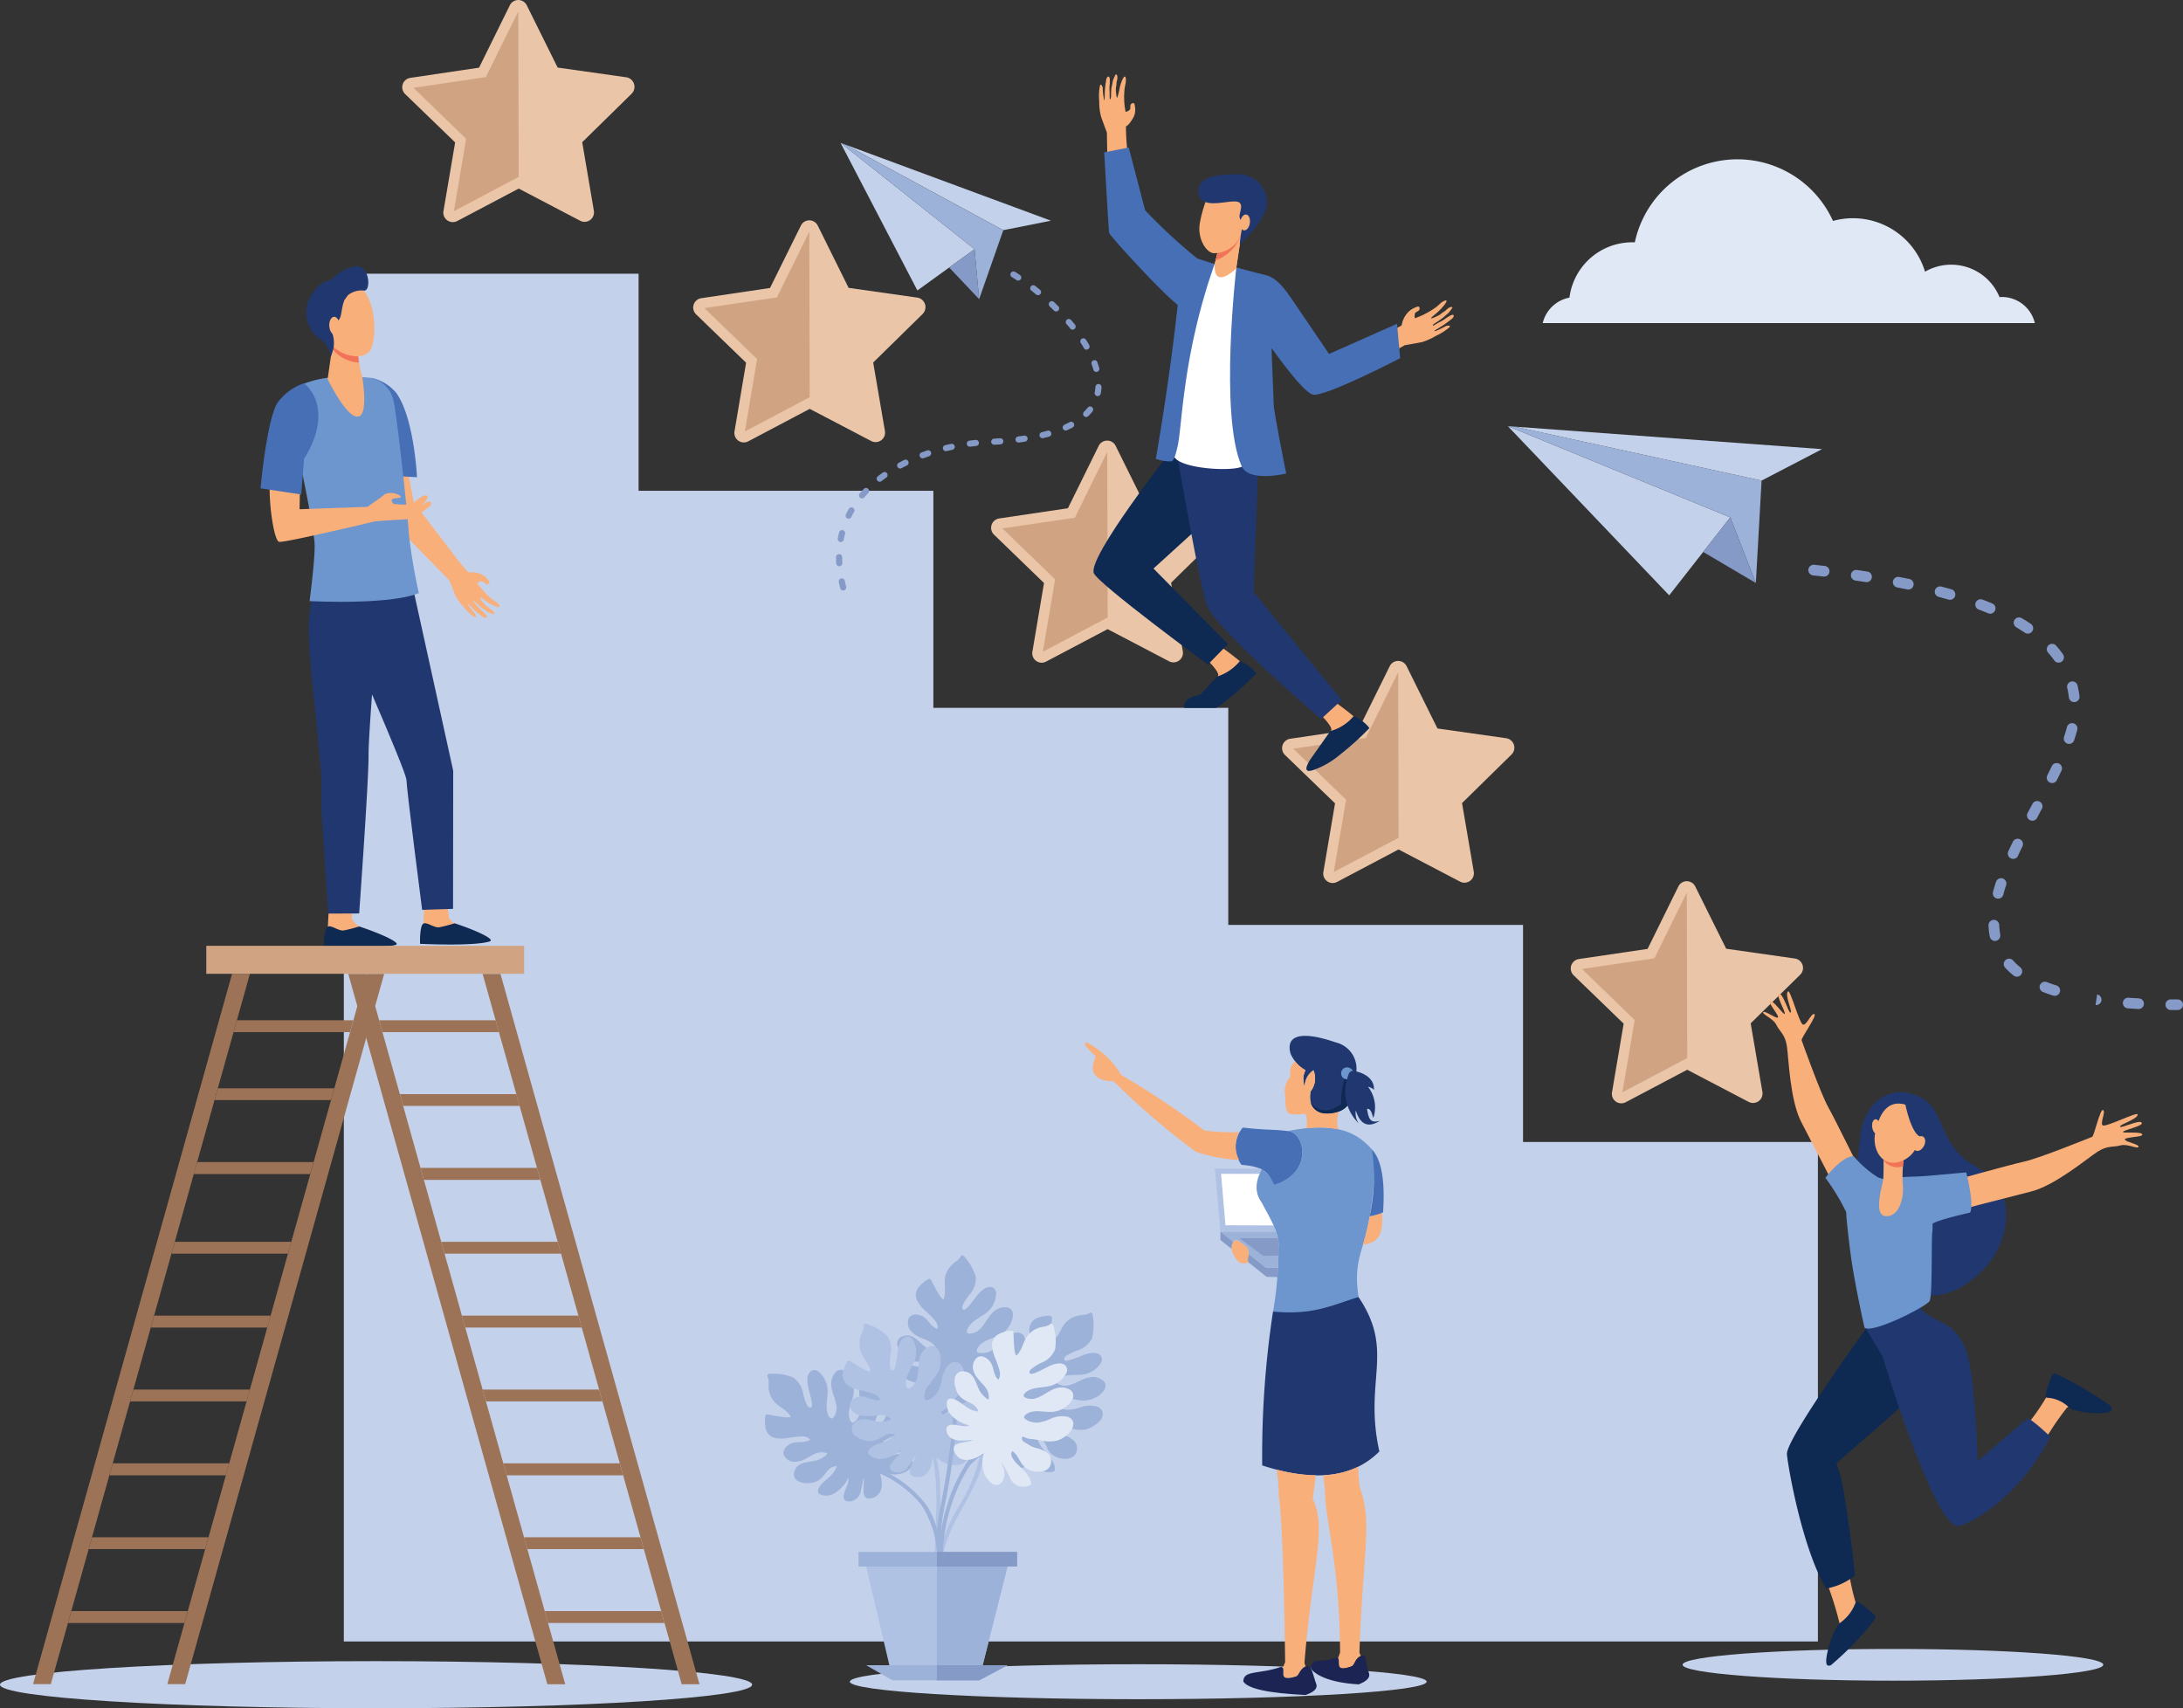 <svg xmlns="http://www.w3.org/2000/svg" xmlns:xlink="http://www.w3.org/1999/xlink" width="169.964" height="133" viewBox="0 0 169.964 133">
  <rect x="0" y="0" width="169.964" height="133" fill="#333333" stroke="none"/>
  <defs>
    <clipPath id="clip-path">
      <rect id="長方形_1179" data-name="長方形 1179" width="169.964" height="133" fill="none"/>
    </clipPath>
  </defs>
  <g id="グループ_563" data-name="グループ 563" transform="translate(-99 -290)">
    <g id="グループ_562" data-name="グループ 562" transform="translate(99 290)">
      <g id="グループ_561" data-name="グループ 561" transform="translate(0 0)" clip-path="url(#clip-path)">
        <path id="パス_45" data-name="パス 45" d="M1477.764,1434.64c9.024,0,16.378-.557,16.378-1.242s-7.355-1.229-16.378-1.229-16.378.556-16.378,1.229,7.355,1.242,16.378,1.242" transform="translate(-1330.385 -1303.787)" fill="#c4d1eb" fill-rule="evenodd"/>
        <path id="パス_46" data-name="パス 46" d="M1367.47,781.773l.905-5.33-3.894-3.764a.743.743,0,0,1,.414-1.268l5.343-.789,2.393-4.855a.732.732,0,0,1,1.32,0l2.406,4.842,5.356.763a.743.743,0,0,1,.4,1.268l-3.849,3.778.912,5.33a.738.738,0,0,1-1.074.783l-4.78-2.5-4.774,2.523a.736.736,0,0,1-1.08-.776" transform="translate(-1241.96 -696.744)" fill="#eac5a7" fill-rule="evenodd"/>
        <path id="パス_47" data-name="パス 47" d="M1377.148,790.805l5.046-2.665-.032-12.882-2.523,5.114-5.641.834,4.108,3.972Z" transform="translate(-1250.83 -705.763)" fill="#d0a382" fill-rule="evenodd"/>
        <path id="パス_48" data-name="パス 48" d="M1116.758,590.437l.906-5.333-3.894-3.761a.741.741,0,0,1,.414-1.268l5.336-.789,2.4-4.855a.732.732,0,0,1,1.319,0l2.4,4.845,5.362.76a.746.746,0,0,1,.4,1.271l-3.849,3.778.912,5.327a.736.736,0,0,1-1.074.783l-4.78-2.5-4.774,2.523a.737.737,0,0,1-1.08-.776" transform="translate(-1013.721 -522.559)" fill="#eac5a7" fill-rule="evenodd"/>
        <path id="パス_49" data-name="パス 49" d="M1126.464,599.475l5.045-2.665-.032-12.882-2.523,5.113-5.641.834,4.108,3.972Z" transform="translate(-1022.618 -531.584)" fill="#d0a382" fill-rule="evenodd"/>
        <path id="パス_50" data-name="パス 50" d="M864.036,399.1l.9-5.33-3.888-3.761a.739.739,0,0,1,.414-1.268l5.336-.793,2.393-4.851a.737.737,0,0,1,1.326,0l2.4,4.842,5.362.76a.749.749,0,0,1,.4,1.274l-3.849,3.778.912,5.327a.737.737,0,0,1-1.074.783l-4.78-2.5-4.78,2.523a.734.734,0,0,1-1.074-.779" transform="translate(-783.652 -348.378)" fill="#eac5a7" fill-rule="evenodd"/>
        <path id="パス_51" data-name="パス 51" d="M873.76,408.11l5.046-2.665-.032-12.885-2.523,5.117-5.641.834,4.108,3.968Z" transform="translate(-792.567 -357.37)" fill="#d0a382" fill-rule="evenodd"/>
        <path id="パス_52" data-name="パス 52" d="M605.271,207.77l.9-5.333-3.888-3.761a.737.737,0,0,1,.414-1.265l5.337-.793,2.4-4.851a.732.732,0,0,1,1.32,0l2.4,4.842,5.362.76a.753.753,0,0,1,.4,1.274l-3.849,3.778.912,5.323a.737.737,0,0,1-1.074.786l-4.78-2.5-4.78,2.526a.737.737,0,0,1-1.074-.783" transform="translate(-548.082 -174.197)" fill="#eac5a7" fill-rule="evenodd"/>
        <path id="パス_53" data-name="パス 53" d="M614.995,216.777l5.045-2.668-.032-12.882-2.523,5.117-5.641.834,4.1,3.968Z" transform="translate(-556.998 -183.189)" fill="#d0a382" fill-rule="evenodd"/>
        <path id="パス_54" data-name="パス 54" d="M352.558,16.425l.906-5.333L349.575,7.33a.737.737,0,0,1,.408-1.265l5.343-.793L357.719.422a.736.736,0,0,1,1.326,0l2.4,4.842,5.362.76a.753.753,0,0,1,.4,1.274l-3.849,3.778.905,5.324a.735.735,0,0,1-1.074.786l-4.774-2.5-4.78,2.523a.74.74,0,0,1-1.08-.779" transform="translate(-318.028 -0.004)" fill="#eac5a7" fill-rule="evenodd"/>
        <path id="パス_55" data-name="パス 55" d="M362.289,25.445l5.039-2.668L367.3,9.894l-2.529,5.117-5.634.834,4.1,3.968Z" transform="translate(-326.945 -9.008)" fill="#d0a382" fill-rule="evenodd"/>
        <path id="パス_56" data-name="パス 56" d="M1309.633,370.153l17.316,7.1-4.754,6.071Z" transform="translate(-1192.235 -336.972)" fill="#c4d1eb" fill-rule="evenodd"/>
        <path id="パス_57" data-name="パス 57" d="M1334.773,374.785l-19.225-4.2,23.934,1.75Z" transform="translate(-1197.621 -337.367)" fill="#c4d1eb" fill-rule="evenodd"/>
        <path id="パス_58" data-name="パス 58" d="M1329.388,374.39l-.446,7.972-1.992-5.11-17.316-7.1.53.039Z" transform="translate(-1192.235 -336.973)" fill="#9db2d9" fill-rule="evenodd"/>
        <path id="パス_59" data-name="パス 59" d="M1483.382,454.46l-4.1-2.419,2.109-2.691Z" transform="translate(-1346.676 -409.069)" fill="#859ac6" fill-rule="evenodd"/>
        <path id="パス_60" data-name="パス 60" d="M1570.955,491.341a.415.415,0,0,1,.09-.825l.828.09a.415.415,0,0,1-.1.825Zm28.391,33.012a.414.414,0,1,1,0,.828h-.537a.414.414,0,0,1,.006-.828Zm-3-.078a.415.415,0,0,1-.045.828l-.834-.052a.415.415,0,0,1,.058-.828Zm-3.267-.31a.419.419,0,0,1-.123.828Zm-3.17-.7a.415.415,0,0,1-.259.789c-.278-.084-.543-.181-.808-.285a.415.415,0,0,1,.31-.769c.246.1.5.187.757.265m-2.82-1.417a.414.414,0,0,1-.518.647,6.605,6.605,0,0,1-.66-.615.419.419,0,0,1,.627-.556,4.64,4.64,0,0,0,.55.524m-1.553-2.516a.414.414,0,0,1-.815.142,5.84,5.84,0,0,1-.1-.886.417.417,0,0,1,.835-.019,5.105,5.105,0,0,0,.084.763m.226-3.108a.415.415,0,0,1-.8-.217c.071-.272.155-.556.246-.821a.414.414,0,0,1,.783.268c-.084.252-.162.511-.227.77m1.145-3.04a.416.416,0,0,1-.756-.346c.116-.255.239-.511.362-.76a.414.414,0,0,1,.744.365c-.123.246-.24.492-.35.741m1.482-2.946a.417.417,0,0,1-.737-.388l.394-.734a.414.414,0,0,1,.731.388c-.136.24-.265.492-.388.734m1.546-2.95a.416.416,0,0,1-.744-.372l.362-.741a.416.416,0,0,1,.75.359Zm1.345-3.1a.415.415,0,0,1-.789-.256c.084-.259.162-.508.227-.77a.416.416,0,0,1,.808.2c-.071.281-.155.55-.246.825m.421-3.448a.417.417,0,0,1-.828.1,6.309,6.309,0,0,0-.136-.767.414.414,0,0,1,.8-.2,7.948,7.948,0,0,1,.162.867m-1.281-3.25a.416.416,0,0,1-.673.488,6.388,6.388,0,0,0-.485-.615.414.414,0,0,1,.615-.556,7.862,7.862,0,0,1,.543.682m-2.5-2.367a.416.416,0,0,1-.466.689c-.227-.152-.453-.294-.679-.433a.413.413,0,0,1,.42-.711c.246.142.485.294.724.456m-3.008-1.595a.415.415,0,0,1-.317.767c-.252-.107-.5-.207-.757-.3a.415.415,0,0,1,.291-.776c.265.1.53.2.783.314m-3.176-1.106a.416.416,0,0,1-.233.8l-.789-.22a.415.415,0,0,1,.213-.8Zm-3.26-.8a.415.415,0,0,1-.168.812l-.809-.162a.415.415,0,0,1,.155-.815Zm-3.292-.585a.415.415,0,0,1-.123.821l-.815-.12a.417.417,0,0,1,.116-.825Z" transform="translate(-1429.799 -446.543)" fill="#859ac6" fill-rule="evenodd"/>
        <path id="パス_61" data-name="パス 61" d="M1339.866,151.125h38.32a2.643,2.643,0,0,0-2.568-2.031,1.723,1.723,0,0,0-.181.01,4.069,4.069,0,0,0-5.8-1.979,5.863,5.863,0,0,0-7.167-3.952,8.168,8.168,0,0,0-15.427,1.663c-.065,0-.13,0-.2,0a4.93,4.93,0,0,0-4.89,4.308,2.647,2.647,0,0,0-2.083,1.986" transform="translate(-1219.758 -125.972)" fill="#e0e8f5" fill-rule="evenodd"/>
        <path id="パス_62" data-name="パス 62" d="M413.369,305.471H390.412v-16.9H367.462v-16.9H344.5v-16.9h-22.95v-16.9H298.6V344.36H413.369Z" transform="translate(-271.831 -216.56)" fill="#c4d1eb" fill-rule="evenodd"/>
        <path id="パス_63" data-name="パス 63" d="M29.283,1442.775c16.171,0,29.276.822,29.276,1.831s-13.105,1.837-29.276,1.837S0,1445.615,0,1444.606s13.112-1.831,29.283-1.831" transform="translate(0 -1313.443)" fill="#c4d1eb" fill-rule="evenodd"/>
        <path id="パス_64" data-name="パス 64" d="M326.318,390.361a1.873,1.873,0,0,0-.938-.117,14.832,14.832,0,0,1-1.126-1.365s-2.976-3.888-3.131-4.1l-.983-5.062-2.782,0s1.223,5.466,1.339,5.734,4.819,5.01,5.22,5.44c0,0,.259.708.44,1.142a3.523,3.523,0,0,0,.634.867,3.646,3.646,0,0,0,.724.728c.388.3.181-.168.181-.168s-.608-.7-.537-.737c.052-.036.356.365.783.7.11.091.22.175.323.252.259.2.479.094.246-.165a2.471,2.471,0,0,0-.349-.333,3.089,3.089,0,0,1-.3-.327,3.023,3.023,0,0,1-.3-.346c.013-.006.013-.074.129.016a6.582,6.582,0,0,0,.614.54c.129.081.388.265.388.265a3.114,3.114,0,0,0,.472.175c.123-.123-.136-.346-.324-.43a2.135,2.135,0,0,0-.362-.3s-.459-.5-.382-.579c.033-.029.356.246.725.456.336.2.718.343.77.278.1-.107-.246-.372-.246-.372s-.259-.165-.336-.226-.349-.323-.349-.323-.86-.889-.783-.948a.694.694,0,0,1,.42-.116c.071.036.168.175.246.21a.225.225,0,0,0,.265-.074c.065-.087-.22-.4-.22-.4a1.166,1.166,0,0,0-.466-.314" transform="translate(-288.91 -345.676)" fill="#f9af79" fill-rule="evenodd"/>
        <path id="パス_65" data-name="パス 65" d="M366.1,782.838l-.084,1.75c-.033.233-.168.776-.168.983.013.75,3.37-.686,2.613-1.009-.071-.032-.433-.259-.459-.517-.039-.4-.136-1.2-.136-1.2Z" transform="translate(-333.055 -712.663)" fill="#f9af79" fill-rule="evenodd"/>
        <path id="パス_66" data-name="パス 66" d="M367.507,801.894a12.229,12.229,0,0,1-1.19.311c-.408.058-.951-.421-1.236-.291-.31.149-.265,1.578-.265,1.578s4.23.207,5.421-.188c.479-.155-1.1-.88-2.73-1.41" transform="translate(-332.112 -730.009)" fill="#0e2952" fill-rule="evenodd"/>
        <path id="パス_67" data-name="パス 67" d="M283.189,785.543,283.1,787.3a9.5,9.5,0,0,0-.168.983c.006.757,3.37-.686,2.607-1.009-.065-.032-.537-.427-.563-.686-.039-.4-.026-1.032-.026-1.032Z" transform="translate(-257.574 -715.126)" fill="#f9af79" fill-rule="evenodd"/>
        <path id="パス_68" data-name="パス 68" d="M284.093,804.573a12.046,12.046,0,0,1-1.2.311c-.408.058-.944-.427-1.229-.3-.317.155-.317,1.462-.317,1.462s4.528.285,5.589-.039c.472-.142-1.222-.906-2.846-1.436" transform="translate(-256.129 -732.441)" fill="#0e2952" fill-rule="evenodd"/>
        <path id="パス_69" data-name="パス 69" d="M298.07,503.108l1.43.6,3.15,14.312-.013,10.751-2.406.078s-1.21-9.389-1.223-10.117-5.317-12.7-5.317-12.7Z" transform="translate(-267.364 -458.009)" fill="#20386f" fill-rule="evenodd"/>
        <path id="パス_70" data-name="パス 70" d="M273.713,507.466s-.938,11.058-.918,12.918-.731,12.3-.731,12.3l-2.413.01s-.207-3.173-.511-7.846c-.052-.731.026-2.206-.032-2.966-.433-5.447-1.223-10.57-.893-12.607a3.932,3.932,0,0,1,.362-1.4c1.559-1.653,5.136-.4,5.136-.4" transform="translate(-244.1 -461.565)" fill="#20386f" fill-rule="evenodd"/>
        <path id="パス_71" data-name="パス 71" d="M326.965,336.154l-2.924-.168s-.168-2.61-.181-3.855c-.019-1.507-.5-3.729-.323-3.69a3.547,3.547,0,0,1,1.8,1.129c1.417,1.937,1.63,6.585,1.63,6.585" transform="translate(-294.5 -298.998)" fill="#466fb5" fill-rule="evenodd"/>
        <path id="パス_72" data-name="パス 72" d="M252.364,327.176a7.787,7.787,0,0,0-2.1.576,5.755,5.755,0,0,0-1.029,1.184s2.141,9.642,2.161,11.272c.019,1.252-.395,4.347-.395,4.347s6.177.33,8.506-.621a46.28,46.28,0,0,1-.783-4.632c-.013-.964-.983-9.725-1.19-10.334a2.322,2.322,0,0,0-1.662-1.785,16.592,16.592,0,0,0-3.512-.006" transform="translate(-226.898 -297.756)" fill="#6d96ce" fill-rule="evenodd"/>
        <path id="パス_73" data-name="パス 73" d="M284.98,297.387l-.382,2.7s1.539,3.2,2.432,2.9c.75-.236.259-3.076.259-3.076a7.718,7.718,0,0,1-.31-2.29c.116-.763-2-.243-2-.243" transform="translate(-259.087 -270.571)" fill="#f9af79" fill-rule="evenodd"/>
        <path id="パス_74" data-name="パス 74" d="M290.526,297.629c.116-.763-2-.243-2-.243l-.032.226a1.291,1.291,0,0,0,.233.369,2.786,2.786,0,0,0,1.863.815,3.885,3.885,0,0,1-.065-1.168" transform="translate(-262.634 -270.571)" fill="#f27458" fill-rule="evenodd"/>
        <path id="パス_75" data-name="パス 75" d="M283.064,247.861c-.058-.019-.446,3.079.362,3.92s2.361,1.106,2.9.43c.615-.747.543-4.072-.7-4.939s-2.568.589-2.568.589" transform="translate(-257.558 -224.858)" fill="#f9af79" fill-rule="evenodd"/>
        <path id="パス_76" data-name="パス 76" d="M269.56,231.283a3.393,3.393,0,0,0-1.792,1.041c-.433.055-1.022.3-1.623,1.307a2.508,2.508,0,0,0,.711,3.27,1.944,1.944,0,0,1,.873,1.439l.136-.411a2.207,2.207,0,0,0,.1-.941,1.815,1.815,0,0,0-.142-.566c-.22-.45.44-.751.621-1.126.142-.291.142-.948.362-1.42l.265-.365a1.709,1.709,0,0,1,1.222-.359c.608.129.5-2.131-.731-1.869" transform="translate(-241.978 -210.532)" fill="#20386f" fill-rule="evenodd"/>
        <path id="パス_77" data-name="パス 77" d="M286.758,275.754c.007.375-.162.689-.382.7s-.4-.3-.414-.676.162-.689.382-.692.4.294.414.673" transform="translate(-260.327 -250.423)" fill="#f9af79" fill-rule="evenodd"/>
        <path id="パス_78" data-name="パス 78" d="M236.049,342.371c.563-.023,1.093,3.671.744,4.039s-.375,4.919-.375,4.919l5.285-.188v0c.1-.071,1.2-.828,1.358-.99a1.271,1.271,0,0,1,1.19.136c.213.233-.414.12-.6.249s.084.375.084.375,1.339.178,1.6-.1.951-.76,1.048-.482c.052.142-.3.579-.5.76.252-.191.55-.395.66-.362.188.065.11.307.006.378s-1.151.893-1.319.954-2.633.145-3.06.242c0,0-6.954,1.659-7.348,1.566-.349-.087-.718-2.313-.737-4.024s.22-7.413,1.973-7.481" transform="translate(-213.092 -311.681)" fill="#f9af79" fill-rule="evenodd"/>
        <path id="パス_79" data-name="パス 79" d="M229.683,332.883a4.269,4.269,0,0,0-1.967,1.381c-.905,1.035-1.423,6.8-1.423,6.8l3.169.479.22-2.788c1.32-2.031,1.637-4.457,0-5.873" transform="translate(-206.009 -303.043)" fill="#466fb5" fill-rule="evenodd"/>
        <path id="パス_80" data-name="パス 80" d="M420.568,845.8h-1.391l15.5,55.306h1.384Z" transform="translate(-381.601 -769.977)" fill="#9c7357" fill-rule="evenodd"/>
        <path id="パス_81" data-name="パス 81" d="M303.885,845.8h-1.391l15.5,55.306h1.391Z" transform="translate(-275.378 -769.977)" fill="#9c7357" fill-rule="evenodd"/>
        <path id="パス_82" data-name="パス 82" d="M338.407,886.133h-9.069l.259.925h9.069Z" transform="translate(-299.816 -806.699)" fill="#9c7357" fill-rule="evenodd"/>
        <path id="パス_83" data-name="パス 83" d="M356.375,950.284h-9.069l.259.918h9.069Z" transform="translate(-316.173 -865.099)" fill="#9c7357" fill-rule="evenodd"/>
        <path id="パス_84" data-name="パス 84" d="M186.575,945.235h9.069l-.259.918h-9.069Z" transform="translate(-169.615 -860.503)" fill="#9c7357" fill-rule="evenodd"/>
        <path id="パス_85" data-name="パス 85" d="M374.342,1014.362h-9.069l.259.931H374.6Z" transform="translate(-332.53 -923.433)" fill="#9c7357" fill-rule="evenodd"/>
        <path id="パス_86" data-name="パス 86" d="M168.541,1009.309H177.6l-.259.932h-9.069Z" transform="translate(-153.191 -918.833)" fill="#9c7357" fill-rule="evenodd"/>
        <path id="パス_87" data-name="パス 87" d="M392.311,1078.583h-9.069l.259.919h9.069Z" transform="translate(-348.887 -981.898)" fill="#9c7357" fill-rule="evenodd"/>
        <path id="パス_88" data-name="パス 88" d="M410.278,1142.665h-9.069l.259.932h9.069Z" transform="translate(-365.244 -1040.235)" fill="#9c7357" fill-rule="evenodd"/>
        <path id="パス_89" data-name="パス 89" d="M428.246,1206.886h-9.069l.259.919H428.5Z" transform="translate(-381.601 -1098.699)" fill="#9c7357" fill-rule="evenodd"/>
        <path id="パス_90" data-name="パス 90" d="M446.213,1270.964h-9.069l.259.932h9.069Z" transform="translate(-397.958 -1157.033)" fill="#9c7357" fill-rule="evenodd"/>
        <path id="パス_91" data-name="パス 91" d="M464.181,1335.186h-9.069l.259.919h9.069Z" transform="translate(-414.315 -1215.498)" fill="#9c7357" fill-rule="evenodd"/>
        <path id="パス_92" data-name="パス 92" d="M482.15,1399.264h-9.069l.259.931h9.069Z" transform="translate(-430.674 -1273.832)" fill="#9c7357" fill-rule="evenodd"/>
        <path id="パス_93" data-name="パス 93" d="M44.211,845.8H45.6L30.1,901.1H28.718Z" transform="translate(-26.144 -769.977)" fill="#9c7357" fill-rule="evenodd"/>
        <path id="パス_94" data-name="パス 94" d="M160.828,845.8h1.384L146.72,901.1H145.33Z" transform="translate(-132.302 -769.977)" fill="#9c7357" fill-rule="evenodd"/>
        <path id="パス_95" data-name="パス 95" d="M203.1,886.133h9.069l-.259.925h-9.069Z" transform="translate(-184.658 -806.699)" fill="#9c7357" fill-rule="evenodd"/>
        <path id="パス_96" data-name="パス 96" d="M149.2,1078.583h9.069l-.259.919h-9.069Z" transform="translate(-135.588 -981.898)" fill="#9c7357" fill-rule="evenodd"/>
        <path id="パス_97" data-name="パス 97" d="M131.228,1142.665H140.3l-.259.932h-9.069Z" transform="translate(-119.229 -1040.235)" fill="#9c7357" fill-rule="evenodd"/>
        <path id="パス_98" data-name="パス 98" d="M113.261,1206.886h9.069l-.259.919H113Z" transform="translate(-102.872 -1098.699)" fill="#9c7357" fill-rule="evenodd"/>
        <path id="パス_99" data-name="パス 99" d="M95.293,1270.964h9.069l-.259.932H95.034Z" transform="translate(-86.515 -1157.033)" fill="#9c7357" fill-rule="evenodd"/>
        <path id="パス_100" data-name="パス 100" d="M77.259,1335.186h9.069l-.259.919H76.994Z" transform="translate(-70.092 -1215.498)" fill="#9c7357" fill-rule="evenodd"/>
        <path id="パス_101" data-name="パス 101" d="M59.292,1399.264h9.062l-.259.931H59.026Z" transform="translate(-53.735 -1273.832)" fill="#9c7357" fill-rule="evenodd"/>
        <rect id="長方形_1176" data-name="長方形 1176" width="24.749" height="2.18" transform="translate(16.061 73.638)" fill="#d0a382"/>
        <path id="パス_102" data-name="パス 102" d="M1050.6,562.28a21.551,21.551,0,0,1,2.361,1.908c.466.634-3.454,1.814-3.027,1.077a8.742,8.742,0,0,0,.395-.8c.065-.3-.763-1.112-.763-1.112Z" transform="translate(-955.481 -511.877)" fill="#f9af79" fill-rule="evenodd"/>
        <path id="パス_103" data-name="パス 103" d="M1029.741,576.776l1.339-1.426a3.8,3.8,0,0,0,1.753-1.2,3.212,3.212,0,0,1,1.287.964,23.731,23.731,0,0,1-2.354,2.125,6.649,6.649,0,0,1-.789.56h-2.471c-.084-.4.22-.86,1.235-1.022" transform="translate(-936.297 -522.683)" fill="#0e2952" fill-rule="evenodd"/>
        <path id="パス_104" data-name="パス 104" d="M1149.183,261.2s-.246.223-.336.294-.433.291-.433.291a6.48,6.48,0,0,1-1.229.585.6.6,0,0,1,.019-.414c.058-.065.227-.139.291-.2a.22.22,0,0,0,0-.281c-.077-.074-.479.149-.479.149a1.531,1.531,0,0,0-.472.4,1.911,1.911,0,0,0-.395.906,18.269,18.269,0,0,1-1.746.873l-5.259,2.19h-.007a1.5,1.5,0,0,0,.155.647,15.016,15.016,0,0,0,.492,1.446c.763-.388,6.067-3.3,6.6-3.613,0,0,.808-.136,1.313-.236a4.51,4.51,0,0,0,1.08-.475,4.717,4.717,0,0,0,.97-.585c.427-.33-.13-.207-.13-.207s-.892.479-.919.4c-.019-.055.485-.291.964-.65.123-.094.246-.184.356-.272.285-.223.239-.462-.1-.275a4.363,4.363,0,0,0-.44.285,3.3,3.3,0,0,1-.433.242c-.265.149-.446.259-.446.249s-.071-.029.052-.133a7.747,7.747,0,0,0,.744-.511c.123-.113.388-.336.388-.336a3.686,3.686,0,0,0,.323-.427c-.091-.145-.4.068-.544.243a2.451,2.451,0,0,0-.42.3s-.653.365-.705.272c-.019-.035.356-.3.686-.627.3-.3.563-.65.517-.718-.084-.11-.459.184-.459.184" transform="translate(-1037.018 -237.594)" fill="#f9af79" fill-rule="evenodd"/>
        <path id="パス_105" data-name="パス 105" d="M956.652,65.172s-.071.314-.084.421c-.019.129-.039.511-.039.511a5.811,5.811,0,0,0,.11,1.336.576.576,0,0,0,.356-.2c.026-.081,0-.265.033-.343a.221.221,0,0,1,.246-.129c.1.036.116.488.116.488a1.344,1.344,0,0,1-.123.586c-.427.757-.543.653-.6.747a17.05,17.05,0,0,0,.116,1.915s.718,5.278.75,5.563l.006,0a1.518,1.518,0,0,1-.653.155c-.686.21-.835.042-1.526.21-.045-.844-.175-6.766-.175-7.371,0,0-.291-.767-.459-1.252a4.238,4.238,0,0,1-.136-1.154,4.5,4.5,0,0,1,.026-1.106c.071-.521.246.016.246.016a4.218,4.218,0,0,0,.117.986c.058-.013.007-.556.084-1.132.019-.149.039-.294.058-.43.052-.353.285-.414.291-.036a3.547,3.547,0,0,1-.026.514,3.018,3.018,0,0,0,.013.488,3.891,3.891,0,0,0,.007.5c.013-.006.058.049.084-.1.032-.191.006-.608.071-.883.039-.152.1-.482.1-.482a2.77,2.77,0,0,1,.213-.469c.175.013.143.378.065.576a2.592,2.592,0,0,1-.058.5s.007.734.116.744a8.079,8.079,0,0,0,.207-.88c.11-.4.285-.783.369-.767.142.019.071.479.071.479" transform="translate(-869.003 -58.735)" fill="#f9af79" fill-rule="evenodd"/>
        <path id="パス_106" data-name="パス 106" d="M962.888,390.065l-.324,1.6-8.112,7.374,5.8,5.877-1.566,1.6s-8.571-6.3-8.881-7.122c-.479-1.268,6.145-9.683,6.145-9.683Z" transform="translate(-864.644 -354.775)" fill="#0e2952" fill-rule="evenodd"/>
        <path id="パス_107" data-name="パス 107" d="M1148.811,609.617a21.637,21.637,0,0,1,2.361,1.911c.466.631-3.454,1.811-3.027,1.071.1-.168.381-.737.395-.8.064-.3-.763-1.113-.763-1.113Z" transform="translate(-1044.888 -554.97)" fill="#f9af79" fill-rule="evenodd"/>
        <path id="パス_108" data-name="パス 108" d="M1135.157,625.113l1.384-1.96a3.55,3.55,0,0,0,1.811-1.161,2.983,2.983,0,0,1,1.229.928,22.191,22.191,0,0,1-2.354,2.122,6.509,6.509,0,0,1-2.018,1.148c-1.171.395-.052-1.077-.052-1.077" transform="translate(-1032.961 -566.236)" fill="#0e2952" fill-rule="evenodd"/>
        <path id="パス_109" data-name="パス 109" d="M1028.682,395.535l-.362,10.068,6.857,8.406-1.611,1.481s-7.963-6.831-8.836-8.733c-.537-1.184-2.367-11.854-2.367-11.854Z" transform="translate(-930.716 -359.504)" fill="#20386f" fill-rule="evenodd"/>
        <path id="パス_110" data-name="パス 110" d="M1019.427,243.85c.66-1.491.588-12.161,3.157-14.661.9.152,1.546.239,1.695.278.136,1.1.285,5.133.375,8.829a45.49,45.49,0,0,0,.3,6.41c.187.841-6.126.5-5.524-.857" transform="translate(-928.008 -208.644)" fill="#fff" fill-rule="evenodd"/>
        <path id="パス_111" data-name="パス 111" d="M1070.946,232.775c.718.162,1.248.5,2.193,1.9.905,1.336,2.911,4.285,2.911,4.285l5.291-2.348.246,2.678s-5.983,3.108-6.824,2.83-3-3.373-3.176-3.606c-.045-.055.149,3.739.149,4.337s.977,5.421.977,5.421-2.911.718-3.474-.585c-1.746-3.988-.407-15.463-.407-15.463s1.591.44,2.115.556" transform="translate(-972.572 -211.403)" fill="#466fb5" fill-rule="evenodd"/>
        <path id="パス_112" data-name="パス 112" d="M967.079,137.777s-1.177,3.157-2.038,2.733-5.537-5.53-5.582-5.767-.382-6.268-.382-6.268l1.908-.382,1.274,4.89a41.631,41.631,0,0,0,4.062,3.752,1.318,1.318,0,0,1,.757,1.041" transform="translate(-873.104 -116.612)" fill="#466fb5" fill-rule="evenodd"/>
        <path id="パス_113" data-name="パス 113" d="M1005.066,240.327a3.2,3.2,0,0,1-1.177-.2s1.1-6.19,1.74-12.332c.252-2.426.485-3.419,1.488-3.244.291.049,1.074.349,1.352.4-2.51,7.112-2.516,12.591-2.879,14.179-.175.8-.33,1.2-.524,1.2" transform="translate(-913.899 -204.406)" fill="#466fb5" fill-rule="evenodd"/>
        <path id="パス_114" data-name="パス 114" d="M1055.283,200.752l-.265,1.077s-.065.935.375,1.022c.524.1,1.3-.682,1.3-.682l.453-3.034Z" transform="translate(-960.441 -181.285)" fill="#f7a390" fill-rule="evenodd"/>
        <path id="パス_115" data-name="パス 115" d="M1055.283,200.752l-.265,1.077s-.065.935.375,1.022c.524.1,1.3-.682,1.3-.682l.453-3.034Z" transform="translate(-960.441 -181.285)" fill="#f9af79" fill-rule="evenodd"/>
        <path id="パス_116" data-name="パス 116" d="M1057.831,199.278l-1.856,1.6-.2.805a3.111,3.111,0,0,0,2.057-2.409" transform="translate(-961.133 -181.415)" fill="#f27458" fill-rule="evenodd"/>
        <path id="パス_117" data-name="パス 117" d="M1043.129,168.177a1.1,1.1,0,0,0-1.009.76,10.026,10.026,0,0,0-.407,1.556c-.194,1.164.472,2.232,1.048,2.319a2.187,2.187,0,0,0,2.257-1.95c.13-.708.3-1.64-.278-2.125a2.608,2.608,0,0,0-1.611-.56" transform="translate(-948.3 -153.102)" fill="#f9af79" fill-rule="evenodd"/>
        <path id="パス_118" data-name="パス 118" d="M1044.059,156.764s2.038-1.818,2.121-3.234a2.232,2.232,0,0,0-2.335-2.215,7.559,7.559,0,0,0-1.371.074c-1.119.139-1.85.634-1.591,1.556.343,1.232,2.665.191,3.144.576.394.317-.246,1.077.136,1.365.362.275.181.184.058.7a9.374,9.374,0,0,0-.162,1.181" transform="translate(-947.529 -137.746)" fill="#20386f" fill-rule="evenodd"/>
        <path id="パス_119" data-name="パス 119" d="M1077.9,186.974c-.045.336-.259.592-.466.56s-.33-.33-.278-.67.259-.592.466-.563.33.333.278.673" transform="translate(-980.591 -169.599)" fill="#f9af79" fill-rule="evenodd"/>
        <path id="パス_120" data-name="パス 120" d="M1609.466,952.262a4.237,4.237,0,0,1,1.255-2.878,2.862,2.862,0,0,1,2.646-.634c2.633.666,1.992,2.995,4,4.9.86.809,1.953,1.087,2.658,1.979,1.275,1.611,1.093,4.69-.977,6.837-5.071,5.253-9.806-1.261-10.143-2.807-.252-1.151.459-6.74.557-7.394" transform="translate(-1464.635 -863.617)" fill="#20386f" fill-rule="evenodd"/>
        <path id="パス_121" data-name="パス 121" d="M1587.463,1361.091a18.468,18.468,0,0,0,.569,2.71c.026.065.265.324.291.388a4.448,4.448,0,0,1-2.225,3.189c.239-.815.737-1.74.692-1.921a25.262,25.262,0,0,0-1.074-3.376c.783-.045,1.087-.524,1.747-.99" transform="translate(-1443.57 -1239.081)" fill="#f9af79" fill-rule="evenodd"/>
        <path id="パス_122" data-name="パス 122" d="M1559.152,1139.778l5.123,3.545s-2.251,2.581-3.1,3.545-5.188,4.509-5.253,4.722a7.115,7.115,0,0,1,.382,1.119c.33,1.636.8,4.825,1.073,7.568a5.133,5.133,0,0,1-2.251,1.016c-1.908-3.247-2.995-9.69-3.047-10.473-.084-1.268,7.07-11.042,7.07-11.042" transform="translate(-1412.951 -1037.607)" fill="#0e2952" fill-rule="evenodd"/>
        <path id="パス_123" data-name="パス 123" d="M1759.389,1200.886a22.051,22.051,0,0,0-2.083,3.183,9.168,9.168,0,0,0-1.436-1.358,16.863,16.863,0,0,0,2.031-2.84c.343-1.022.6-1.139.6-1.139a23.946,23.946,0,0,1,3.4,2.1c.181.375-1.785-.492-2.51.052" transform="translate(-1598.471 -1091.276)" fill="#f9af79" fill-rule="evenodd"/>
        <path id="パス_124" data-name="パス 124" d="M1776.935,1194.776c-.259-.039.194-1.229.3-1.5.11-.317.3-.388.349-.388a28.009,28.009,0,0,1,4.276,2.5.82.82,0,0,1,.11.175c.259.731-2.872.369-3.273.006a2.6,2.6,0,0,0-1.759-.789" transform="translate(-1617.576 -1085.955)" fill="#0e2952" fill-rule="evenodd"/>
        <path id="パス_125" data-name="パス 125" d="M1620.209,1132.184l4.133-2.076c-.02.013.032.181.039.194.5,1.6,2.587.834,3.655,3.6.744,1.941.912,8.655.912,8.655s1.876-1.6,3.849-3.3c.181-.155,1.8,1.391,1.8,1.391-2.484,4.974-6.734,7.141-7.309,6.954-1.953-.6-5.738-13.157-5.731-13.157-.427-.731-1.345-2.258-1.345-2.258" transform="translate(-1474.971 -1028.804)" fill="#20386f" fill-rule="evenodd"/>
        <path id="パス_126" data-name="パス 126" d="M1688.185,969.756s5.142-1.436,6.294-1.688,5.11-1.857,5.266-1.921.621-2.232.854-2.083-.3,1.093-.007,1.2,2.665-1.074,2.691-.867c.045.375-1.423.783-1.371.957s1.5-.569,1.688-.31-1.43.569-1.449.718,1.565-.084,1.494.239c-.039.168-1.423.168-1.352.362s1.126.362,1.061.563-.867-.265-1.41-.11-1.009-.013-1.785.492-3.305,2.626-5.155,3.092-5.925,1.526-5.925,1.526Z" transform="translate(-1536.853 -877.637)" fill="#f9af79" fill-rule="evenodd"/>
        <path id="パス_127" data-name="パス 127" d="M1539.355,875.817s-2.354-4.8-2.93-5.822-2.018-5.046-2.07-5.207,1.248-1.947.99-2.031-.621.951-.9.809-.97-2.7-1.138-2.581c-.317.213.362,1.585.194,1.656s-.569-1.494-.893-1.469.53,1.449.433,1.566-.983-1.229-1.171-.964c-.1.149.815,1.184.627,1.255s-1.028-.589-1.132-.421.782.479,1.022.983.686.744.822,1.662.239,4.211,1.119,5.906,2.814,5.433,2.814,5.433Z" transform="translate(-1394.085 -783.802)" fill="#f9af79" fill-rule="evenodd"/>
        <path id="パス_128" data-name="パス 128" d="M1587.453,1012.177c-.136-.918-.421-3.376-.4-3.687a16.435,16.435,0,0,0-1.623-2.678s1.216-1.643,2.193-1.695a8.216,8.216,0,0,0,1.921,1.669,1.5,1.5,0,0,0,.4.1,31.362,31.362,0,0,1,3.829-.188v4.218c-.123.252.026,5.084-.239,5.5s-4.321,2.5-5.045,2.076c-.033-.013-.77-3.467-1.035-5.317" transform="translate(-1443.308 -914.108)" fill="#6d96ce" fill-rule="evenodd"/>
        <path id="パス_129" data-name="パス 129" d="M1663.792,1018.726a1.859,1.859,0,0,1,.783-.181c1.177-.1,3.157-.285,3.157-.285s.653,2.5.3,3.131c0,0-3.066.686-2.963.945Z" transform="translate(-1514.647 -926.982)" fill="#6d96ce" fill-rule="evenodd"/>
        <path id="パス_130" data-name="パス 130" d="M1634.03,998.714a11.694,11.694,0,0,0-.084,2.044c.1.569-.045,2.432-1.21,2.516s-.375-2.335-.3-2.911a22.651,22.651,0,0,0-.02-2.309Z" transform="translate(-1485.804 -908.587)" fill="#f9af79" fill-rule="evenodd"/>
        <path id="パス_131" data-name="パス 131" d="M1635.609,998.921c-.013-.479-.032-.867-.032-.867l1.611.66s-.032.3-.065.673a1.327,1.327,0,0,1-1.514-.466" transform="translate(-1488.961 -908.587)" fill="#f27458" fill-rule="evenodd"/>
        <path id="パス_132" data-name="パス 132" d="M1630.751,958.648a2.019,2.019,0,0,1,.9,1.048c.265.737.142,2.7-1.378,3.286s-2.3-.931-2.057-2.161.835-2.8,2.536-2.174" transform="translate(-1482.22 -872.583)" fill="#f9af79" fill-rule="evenodd"/>
        <path id="パス_133" data-name="パス 133" d="M1625.995,972.759c.052.317.246.556.42.524s.285-.317.233-.634-.24-.562-.42-.53-.285.317-.233.64" transform="translate(-1480.226 -884.974)" fill="#f9af79" fill-rule="evenodd"/>
        <path id="パス_134" data-name="パス 134" d="M1588.451,1391.279c.11-.259,1.061.621,1.287.8a.551.551,0,0,1,.252.466,24,24,0,0,1-3.461,3.622.369.369,0,0,1-.259.019c-.4-.188.395-2.807.957-3.305a3.3,3.3,0,0,0,1.223-1.6" transform="translate(-1443.976 -1266.52)" fill="#0e2952" fill-rule="evenodd"/>
        <path id="パス_135" data-name="パス 135" d="M1654.846,959.089s.427,2.16,1.125,2.51.479,1.333.479,1.333.466-2.283-.116-2.969a2.991,2.991,0,0,0-1.488-.873" transform="translate(-1506.503 -873.115)" fill="#20386f" fill-rule="evenodd"/>
        <path id="パス_136" data-name="パス 136" d="M1662.038,987.141c-.162.3-.142.628.052.75s.479-.032.647-.33.136-.628-.052-.744-.479.026-.647.323" transform="translate(-1512.952 -898.321)" fill="#f9af79" fill-rule="evenodd"/>
        <path id="パス_137" data-name="パス 137" d="M760.583,1445.446c-12.407,0-22.459.608-22.459,1.358s10.052,1.365,22.459,1.365,22.452-.615,22.452-1.365-10.059-1.358-22.452-1.358" transform="translate(-671.957 -1315.874)" fill="#c4d1eb" fill-rule="evenodd"/>
        <path id="パス_138" data-name="パス 138" d="M1091.813,985.1c-.524-.608-.524-1.468-.013-2.587a2.374,2.374,0,0,1,1,1.216c3.131-1.009,2.335-4.166,1.035-4.2,3.183-.6,5.1-.259,6.559,1.436.492,1.559-.1,5.226-.466,6.6-.4,1.6-.938,2.49-.569,4.884-1.695,1.216-2.167,2.484-6.656,1.132a28.754,28.754,0,0,0,.42-5c.116-1.087-.731-2.361-1.307-3.48" transform="translate(-993.582 -891.47)" fill="#6d96ce" fill-rule="evenodd"/>
        <path id="パス_139" data-name="パス 139" d="M1097,1127.632c3.073.291,4.47-.446,6.656-1.132,2.866,4.25.388,6.443,1.624,12.025q-3.047,3.066-9.121,1.087a74.359,74.359,0,0,1,.841-11.98" transform="translate(-997.886 -1025.519)" fill="#20386f" fill-rule="evenodd"/>
        <path id="パス_140" data-name="パス 140" d="M1152.14,1273.922a12.389,12.389,0,0,0,.142,1.656c1,2.684.194,5.311-.039,12.814.032.09.071.181.11.265-.5.226-.44.7-.738.815-1.4.5-.815-.382-1.048-.634.065-.155.116-.3.168-.453-.039-6.915-1.164-10.33-1.171-12.484-.013-.33-.1-1.009-.129-1.319h.013a6.9,6.9,0,0,0,2.691-.66" transform="translate(-1046.399 -1159.726)" fill="#f9af79" fill-rule="evenodd"/>
        <path id="パス_141" data-name="パス 141" d="M1143.009,1439.187c-.31-.737-.162-1.423-.5-1.4-.653.181-.556.744-.88.86-1.578.57-.627-.653-1.184-.692-1.222.5-1.837-.1-1.979.828.11.233.919,1.1,3.732,1.262.634-.246.906-.537.809-.86" transform="translate(-1036.414 -1308.904)" fill="#1b2452" fill-rule="evenodd"/>
        <path id="パス_142" data-name="パス 142" d="M1111.923,1276.887c-.078.776-.175,1.365-.239,1.818,1.139,2.322-.052,5.311-.64,12.795.026.1.065.188.1.278-.511.194-.472.679-.77.776-1.417.433-.8-.427-1.016-.686.065-.155.129-.3.181-.44q-.146-10.693-.492-12.9a15.882,15.882,0,0,0-.162-2.083,12.806,12.806,0,0,0,3.04.44" transform="translate(-1009.481 -1162.025)" fill="#f9af79" fill-rule="evenodd"/>
        <path id="パス_143" data-name="パス 143" d="M1085.567,1448.34c-.278-.763-.356-1.449-.692-1.449-.66.162-.589.724-.912.828-1.611.491-.6-.679-1.158-.75-1.72.6-2.93.233-2.93,1.139q.534.844,4.845,1.048c.647-.22.932-.491.848-.815" transform="translate(-983.073 -1317.19)" fill="#1b2452" fill-rule="evenodd"/>
        <path id="パス_144" data-name="パス 144" d="M1076.255,983.767c3.131-1.009,2.335-4.166,1.035-4.2-1.268-.155-1.565-.052-3.487-.272a2.321,2.321,0,0,0-.1,2.9c1.9.162,2.083.679,2.555,1.572" transform="translate(-977.04 -891.506)" fill="#466fb5" fill-rule="evenodd"/>
        <path id="パス_145" data-name="パス 145" d="M954.3,912.254a18.6,18.6,0,0,1-2.711-.123,65.478,65.478,0,0,0-6.494-4.34,6.662,6.662,0,0,0-2.7-2.536c-.259.116-.11.3.731,1.1-.563,1.2-.1,1.914,1.39,1.94a58.821,58.821,0,0,0,6.365,5.466,11.483,11.483,0,0,0,3.4.653,2.288,2.288,0,0,1,.013-2.16" transform="translate(-857.81 -824.107)" fill="#f9af79" fill-rule="evenodd"/>
        <path id="パス_146" data-name="パス 146" d="M1183.786,1055.82c1.209-.188,1.591-.731,1.488-2.49a5.743,5.743,0,0,1-.964.272c-.1.563-.207,1.054-.3,1.4-.045.161-.187.666-.226.815" transform="translate(-1077.67 -958.908)" fill="#f9af79" fill-rule="evenodd"/>
        <path id="パス_147" data-name="パス 147" d="M1189.63,1003.544a4.724,4.724,0,0,0,.88-.233c.058-.026.11-.052.162-.071.168-2.477-.123-4.114-.873-4.9a13.945,13.945,0,0,1-.168,5.2" transform="translate(-1082.99 -908.851)" fill="#466fb5" fill-rule="evenodd"/>
        <path id="パス_148" data-name="パス 148" d="M1122.767,905.73q2.455.136,2.406-2.717a2.931,2.931,0,0,0,.1-.544,2.093,2.093,0,0,0-1.6-2.264c-2.736-.944-3.907-.537-3.525.861a2.689,2.689,0,0,0,1.171,1.307,1.364,1.364,0,0,0-.148.912,1.039,1.039,0,0,0,.084.382,1.53,1.53,0,0,1,.679-1.294,1.637,1.637,0,0,1-.226,1.649c-.162.983.188,1.552,1.061,1.708" transform="translate(-1019.671 -819.045)" fill="#20386f" fill-rule="evenodd"/>
        <path id="パス_149" data-name="パス 149" d="M1170.121,933.029c.343-.065.4.492.5.7a2.611,2.611,0,0,0-.414-2.419.841.841,0,0,1,.459.233c.058-1.113-1.255-1.436-1.6-1.475-.174-.013-.3.084-.381.3a3.466,3.466,0,0,0,.789,3.778,1.418,1.418,0,0,1-.22-1q.524,1.678,1.882.8c-.744.226-.88-.123-1.009-.912" transform="translate(-1063.694 -846.693)" fill="#20386f" fill-rule="evenodd"/>
        <path id="パス_150" data-name="パス 150" d="M1165.742,927.306a.554.554,0,0,0-.563-.272.479.479,0,0,0-.175.841.54.54,0,0,0,.272.091c.032-.123.071-.239.11-.369.078-.2.194-.3.356-.291" transform="translate(-1060.402 -843.926)" fill="#6d96ce" fill-rule="evenodd"/>
        <path id="パス_151" data-name="パス 151" d="M1119.888,927.073a2.166,2.166,0,0,1,.065-1.391,2.7,2.7,0,0,1-1.164.155c-.873-.155-1.222-.724-1.061-1.708a1.637,1.637,0,0,0,.226-1.65,1.531,1.531,0,0,0-.679,1.294,1.038,1.038,0,0,1-.084-.382,1.363,1.363,0,0,1,.148-.912,2.659,2.659,0,0,1-.815-.7,1.167,1.167,0,0,0-.349,1.171,1.824,1.824,0,0,0-.388,1.695,2.1,2.1,0,0,0,.13,1.074c.175.317,1.093.168,1.417.149A1.992,1.992,0,0,1,1117.4,927a7.952,7.952,0,0,1,2.484.077" transform="translate(-1015.692 -839.152)" fill="#f9af79" fill-rule="evenodd"/>
        <path id="パス_152" data-name="パス 152" d="M1059.964,1069.637l-.006.653.886.711a.9.9,0,0,1,.13-.563Zm2.154,2.38,1.436,1.145.854.02c.02-.22.032-.453.045-.725l-.919.006-1.371-1.08a.479.479,0,0,1-.02.129.921.921,0,0,0-.026.5" transform="translate(-964.942 -973.753)" fill="#859ac6" fill-rule="evenodd"/>
        <path id="パス_153" data-name="パス 153" d="M1060.029,1069.637l1.009.8a.608.608,0,0,1,.058-.077c.149-.162.388.039.86.375a.756.756,0,0,1,.271.647l1.371,1.08.919-.006c.013-.278.02-.582.026-.931l-1.2.026-1.882-1.417h3.027a3.9,3.9,0,0,0-.142-.5Z" transform="translate(-965.006 -973.753)" fill="#9db2d9" fill-rule="evenodd"/>
        <path id="パス_154" data-name="パス 154" d="M1076.05,1075.194l1.882,1.417,1.2-.026v-.66a2.356,2.356,0,0,0-.052-.731Z" transform="translate(-979.591 -978.812)" fill="#859ac6" fill-rule="evenodd"/>
        <path id="パス_155" data-name="パス 155" d="M1055.564,1019.842h4.321c-.052-.155-.123-.317-.194-.479l-3.732-.013-.343-4h2.995a2.713,2.713,0,0,1,.149-.349.612.612,0,0,1-.065-.039l-3.571-.026Z" transform="translate(-960.541 -923.959)" fill="#b0c2e4" fill-rule="evenodd"/>
        <path id="パス_156" data-name="パス 156" d="M1060.95,1023.555l3.732.013c-.272-.6-.627-1.2-.919-1.772a2.114,2.114,0,0,1-.162-2.238h-2.995Z" transform="translate(-965.533 -928.163)" fill="#fff" fill-rule="evenodd"/>
        <path id="パス_157" data-name="パス 157" d="M1071.1,1078.8c-.479.272-.892.013-1.223-.75a.943.943,0,0,1,.136-.905c.149-.162.388.039.861.375a.772.772,0,0,1,.252.776.921.921,0,0,0-.026.5" transform="translate(-973.918 -980.533)" fill="#f9af79" fill-rule="evenodd"/>
        <path id="パス_158" data-name="パス 158" d="M1140.775,938.972a5.735,5.735,0,0,1,.265-1.966.614.614,0,0,0,.181.045,3.421,3.421,0,0,0,.039,2.044,1.663,1.663,0,0,1-.653.446,2.706,2.706,0,0,1-1.165.155,1.189,1.189,0,0,1-1.048-.841q.9,1.164,2.38.116" transform="translate(-1036.347 -853.012)" fill="#0e2952" fill-rule="evenodd"/>
        <path id="パス_159" data-name="パス 159" d="M707.424,1337.061c-.006.259-.019.485-.039.634.019-.149.032-.375.039-.634" transform="translate(-643.974 -1217.205)" fill="#ecebe8" fill-rule="evenodd"/>
        <path id="パス_160" data-name="パス 160" d="M780.985,1092.74a2.547,2.547,0,0,1,.731-.608.152.152,0,0,1,.214.058c.207.388.395.783.634,1.151a1.337,1.337,0,0,0,.291.356.111.111,0,0,0,.039.019.006.006,0,0,0,.006-.006.225.225,0,0,0,.039-.091c.188-.569-.039-1.177.11-1.753a1.948,1.948,0,0,1,.485-.835c.239-.239.556-.356.705-.679a.133.133,0,0,1,.1-.078h.032a.224.224,0,0,1,.136.078,4.152,4.152,0,0,1,.912,1.617,1.915,1.915,0,0,1-.53,1.417,5.077,5.077,0,0,0-.42.627c-.065.123-.175.349-.058.466s.31-.1.414-.2a7.685,7.685,0,0,0,.543-.673c.285-.382.744-.957,1.281-.854a.5.5,0,0,1,.349.511,1.966,1.966,0,0,1-.311,1c-.382.647-1.158.841-1.656,1.358-.117.123-.427.537-.246.712.058.052.207.039.285.026a1.156,1.156,0,0,0,.524-.207c.563-.44.763-1.19,1.352-1.6a1.282,1.282,0,0,1,.964-.213.553.553,0,0,1,.395.556,1.691,1.691,0,0,1-.272.867,2.008,2.008,0,0,1-.718.7c-.589.337-1.339.382-1.734,1a.429.429,0,0,0-.084.3c.019.078.129.1.2.116a1.594,1.594,0,0,0,.97-.188,3.647,3.647,0,0,0,.8-.744,2.2,2.2,0,0,1,.918-.608.672.672,0,0,1,.764.181.984.984,0,0,1,.058.789,2.211,2.211,0,0,1-.492.905,2.125,2.125,0,0,1-.964.556c-.356.116-.731.194-1.08.323a.645.645,0,0,1-.272.065,2.909,2.909,0,0,0-.323.032c-.091.026-.026.123,0,.188.078.155.311.149.459.155s.278.052.414.052a2.969,2.969,0,0,0,.479-.052,2.175,2.175,0,0,1,.957-.013.858.858,0,0,1,.563.679c.116.634-.6,1.022-1.126,1.106a1.4,1.4,0,0,1-.938-.194,3.022,3.022,0,0,0-1.08-.556.435.435,0,0,0,.181.427,2.339,2.339,0,0,0,.744.362c.492.188,1.21.349,1.475.854a.167.167,0,0,1-.026.194,1.391,1.391,0,0,1-.828.427,1.284,1.284,0,0,1-.757-.259,7.84,7.84,0,0,0-1.177-.847.987.987,0,0,0,.285.284,1.137,1.137,0,0,1,.4.68c.09.4-.052.841-.53.847a1.545,1.545,0,0,1-.737-.265,1.807,1.807,0,0,1-.6-.608,2.594,2.594,0,0,1-.356-1c-.4.776-1.268,1.585-2.083.912-.7-.576.453-1.016.906-1.469-.091.039-.175.084-.259.13-.239.116-.466.259-.718.355a.941.941,0,0,1-1.255-.3c-.239-.414.259-.6.563-.692.246-.071.711-.155.886-.408a2.671,2.671,0,0,1-1.811-.207,1.232,1.232,0,0,1-.556-.763c-.019-.246.246-.337.433-.356.524-.045,1.028.174,1.552.162a1.776,1.776,0,0,0,.369-.039.486.486,0,0,0,.136-.052.066.066,0,0,0,.045-.026c-.007-.007-.007-.013-.013-.026a.82.82,0,0,0-.168-.129.876.876,0,0,0-.433-.155c-.3-.032-.6,0-.906-.052a1.429,1.429,0,0,1-.841-.5,1.561,1.561,0,0,1-.427-.815.61.61,0,0,1,.446-.64c.789-.3,1.255.511,1.818.886a1.985,1.985,0,0,0,.5.213c.071.019.272.091.343.033.039-.026-.1-.246-.123-.285a1.215,1.215,0,0,0-.446-.421c-.472-.265-1.048-.356-1.417-.783a.944.944,0,0,1-.2-1.093c.259-.362.821-.265,1.139-.058.4.272.608.808,1.087.932a.793.793,0,0,0-.2-.634,7.077,7.077,0,0,0-.783-.8,2.556,2.556,0,0,1-.653-.854.961.961,0,0,1,.175-.977" transform="translate(-709.443 -992.542)" fill="#9db2d9" fill-rule="evenodd"/>
        <path id="パス_161" data-name="パス 161" d="M664.475,1194.259a2.767,2.767,0,0,1-.026-.951.158.158,0,0,1,.175-.136c.433.078.867.175,1.3.213a1.534,1.534,0,0,0,.459-.006.308.308,0,0,1,.045-.019v-.006a.424.424,0,0,0-.052-.091c-.33-.5-.944-.7-1.307-1.171a1.983,1.983,0,0,1-.356-.9c-.045-.33.065-.653-.1-.97-.058-.116.065-.22.168-.214a4.177,4.177,0,0,1,1.831.285,1.9,1.9,0,0,1,.789,1.294,4.656,4.656,0,0,0,.233.718c.052.123.162.356.323.33.181-.013.123-.3.1-.44-.045-.284-.123-.569-.194-.847-.123-.459-.291-1.177.123-1.533a.481.481,0,0,1,.615.039,1.887,1.887,0,0,1,.589.86c.278.705-.052,1.429.052,2.141.019.168.155.666.395.634.091-.013.162-.142.2-.207a1.179,1.179,0,0,0,.162-.543c.006-.712-.459-1.333-.414-2.051a1.274,1.274,0,0,1,.427-.886.545.545,0,0,1,.679.032,1.581,1.581,0,0,1,.511.757,1.978,1.978,0,0,1,.117.99c-.1.68-.537,1.287-.291,1.986a.391.391,0,0,0,.181.246c.078.039.162-.039.22-.078a1.584,1.584,0,0,0,.453-.88,3.4,3.4,0,0,0-.091-1.087,2.189,2.189,0,0,1,.091-1.1.682.682,0,0,1,.615-.492.992.992,0,0,1,.66.44,1.981,1.981,0,0,1,.246,2.057c-.129.349-.3.686-.414,1.048a.923.923,0,0,1-.11.246,1.839,1.839,0,0,0-.181.278c-.039.084.078.1.142.11.175.039.31-.143.407-.259a2.585,2.585,0,0,0,.3-.3,3.244,3.244,0,0,0,.259-.4,2.247,2.247,0,0,1,.582-.763.874.874,0,0,1,.88-.026c.569.31.433,1.106.168,1.572a1.414,1.414,0,0,1-.731.621,3.046,3.046,0,0,0-1.1.5.433.433,0,0,0,.453.13,2.443,2.443,0,0,0,.737-.363c.453-.271,1.022-.737,1.585-.634a.165.165,0,0,1,.136.142,1.393,1.393,0,0,1-.181.912,1.266,1.266,0,0,1-.666.44,7.844,7.844,0,0,0-1.4.395,1,1,0,0,0,.4-.045,1.119,1.119,0,0,1,.776.11c.375.175.634.556.343.931a1.537,1.537,0,0,1-.66.427,1.916,1.916,0,0,1-.854.09,2.814,2.814,0,0,1-1.009-.336c.362.789.466,1.973-.569,2.2-.88.194-.518-.983-.589-1.617-.026.091-.045.188-.065.279-.052.265-.091.524-.162.783a.944.944,0,0,1-1.016.8c-.472-.071-.31-.576-.194-.867.09-.246.317-.66.233-.951a2.731,2.731,0,0,1-1.287,1.3,1.254,1.254,0,0,1-.944-.045c-.207-.136-.116-.395-.013-.563.285-.44.776-.692,1.087-1.113a1.651,1.651,0,0,0,.194-.323.393.393,0,0,0,.052-.13.14.14,0,0,0,.007-.052h-.033a.8.8,0,0,0-.207.045.869.869,0,0,0-.388.239c-.214.22-.369.479-.6.686a1.469,1.469,0,0,1-.918.349,1.55,1.55,0,0,1-.9-.181.6.6,0,0,1-.233-.737c.252-.809,1.184-.673,1.824-.88a2.028,2.028,0,0,0,.479-.259c.058-.039.239-.155.239-.246,0-.052-.252-.077-.3-.084a1.138,1.138,0,0,0-.6.091c-.5.2-.925.6-1.494.627a.928.928,0,0,1-.983-.517c-.129-.427.3-.808.66-.932.459-.148,1,.026,1.4-.271a.826.826,0,0,0-.627-.246,9.144,9.144,0,0,0-1.113.123,2.609,2.609,0,0,1-1.074-.013.991.991,0,0,1-.66-.737" transform="translate(-604.862 -1083.051)" fill="#9db2d9" fill-rule="evenodd"/>
        <path id="パス_162" data-name="パス 162" d="M852.415,1140.466a2.744,2.744,0,0,1,.944-.149.153.153,0,0,1,.149.162c-.019.433-.058.873-.045,1.313a1.588,1.588,0,0,0,.065.453c.006.013.019.032.026.045a.006.006,0,0,0,.006-.006.243.243,0,0,0,.084-.058c.453-.388.576-1.029,1-1.443a1.917,1.917,0,0,1,.847-.466c.33-.091.66-.02.951-.22.1-.078.226.038.233.142a4.149,4.149,0,0,1-.052,1.85,1.894,1.894,0,0,1-1.184.944,4.328,4.328,0,0,0-.679.324c-.123.065-.33.2-.291.362s.317.078.453.039a6.144,6.144,0,0,0,.815-.3c.44-.168,1.132-.434,1.539-.065a.5.5,0,0,1,.039.614,1.931,1.931,0,0,1-.783.692c-.66.362-1.423.123-2.122.317-.155.045-.64.239-.569.479.019.084.155.136.226.168a1.277,1.277,0,0,0,.563.1c.7-.084,1.262-.627,1.979-.673a1.26,1.26,0,0,1,.932.311.545.545,0,0,1,.051.679,1.655,1.655,0,0,1-.679.6,1.9,1.9,0,0,1-.977.233c-.679-.013-1.339-.362-2-.032-.091.045-.2.11-.226.213-.026.077.058.155.11.207a1.557,1.557,0,0,0,.925.336,3.607,3.607,0,0,0,1.074-.22,2.114,2.114,0,0,1,1.1-.052.665.665,0,0,1,.562.55.951.951,0,0,1-.355.7,2.3,2.3,0,0,1-.886.524,2.19,2.19,0,0,1-1.119-.02c-.369-.084-.718-.214-1.093-.278a.763.763,0,0,1-.259-.084,3.2,3.2,0,0,0-.3-.142c-.091-.026-.084.091-.1.162-.013.175.188.285.31.369s.213.187.33.259a2.975,2.975,0,0,0,.44.2,2.121,2.121,0,0,1,.822.485.832.832,0,0,1,.136.867c-.226.608-1.035.569-1.527.375a1.428,1.428,0,0,1-.712-.653,2.949,2.949,0,0,0-.64-1.029.453.453,0,0,0-.065.466,2.526,2.526,0,0,0,.453.686c.33.414.86.918.828,1.494a.159.159,0,0,1-.123.149,1.4,1.4,0,0,1-.931-.065,1.228,1.228,0,0,1-.518-.608,7.567,7.567,0,0,0-.569-1.332.954.954,0,0,0,.1.394,1.123,1.123,0,0,1-.007.783c-.129.4-.479.7-.886.459a1.566,1.566,0,0,1-.5-.6,1.885,1.885,0,0,1-.2-.835,2.633,2.633,0,0,1,.213-1.041c-.744.453-1.9.712-2.257-.285-.3-.854.906-.64,1.527-.8-.091-.013-.194-.02-.285-.026-.265-.019-.531-.019-.8-.058-.492-.078-.925-.362-.919-.912.007-.472.524-.382.835-.3a1.766,1.766,0,0,0,.97.117,2.709,2.709,0,0,1-1.449-1.119,1.216,1.216,0,0,1-.078-.938c.1-.22.375-.162.55-.078.472.22.789.673,1.242.931a1.785,1.785,0,0,0,.343.155.892.892,0,0,0,.142.033c.019,0,.039-.006.052-.006v-.026a1.062,1.062,0,0,0-.071-.2,1.038,1.038,0,0,0-.291-.355c-.246-.181-.524-.3-.757-.5a1.519,1.519,0,0,1-.459-.867,1.583,1.583,0,0,1,.058-.918.606.606,0,0,1,.712-.324c.834.142.809,1.087,1.1,1.7a1.955,1.955,0,0,0,.317.439c.052.052.188.22.271.207.052-.006.045-.259.045-.31a1.144,1.144,0,0,0-.162-.582c-.265-.479-.718-.847-.815-1.4a.929.929,0,0,1,.395-1.042c.4-.181.835.194,1,.537.207.434.1,1,.453,1.358a.834.834,0,0,0,.155-.653,6.852,6.852,0,0,0-.259-1.087,2.514,2.514,0,0,1-.123-1.067.96.96,0,0,1,.647-.75" transform="translate(-771.61 -1037.875)" fill="#9db2d9" fill-rule="evenodd"/>
        <path id="パス_163" data-name="パス 163" d="M731.955,1153.443a2.84,2.84,0,0,1,.33-.9.162.162,0,0,1,.213-.052c.369.233.738.479,1.126.679a1.555,1.555,0,0,0,.433.162h.045v-.013a.3.3,0,0,0-.013-.1c-.123-.583-.621-1-.783-1.566a1.974,1.974,0,0,1,0-.97c.084-.324.3-.583.272-.932-.013-.13.136-.181.233-.142a4.165,4.165,0,0,1,1.6.944,1.873,1.873,0,0,1,.252,1.488,4.894,4.894,0,0,0-.045.75c.006.142.019.388.181.44s.22-.246.252-.382a6.281,6.281,0,0,0,.136-.86c.058-.466.162-1.2.686-1.378a.5.5,0,0,1,.556.265,1.915,1.915,0,0,1,.226,1.022c-.006.751-.582,1.3-.75,2.005-.033.162-.1.673.142.731.084.019.2-.071.259-.116a1.2,1.2,0,0,0,.356-.446c.265-.653.065-1.41.369-2.057a1.319,1.319,0,0,1,.724-.673.556.556,0,0,1,.621.291,1.609,1.609,0,0,1,.194.886,1.946,1.946,0,0,1-.265.964c-.343.588-.97,1-1,1.74a.382.382,0,0,0,.078.3c.058.058.168.026.233,0a1.541,1.541,0,0,0,.744-.647,3.418,3.418,0,0,0,.323-1.042,2.076,2.076,0,0,1,.492-.99.676.676,0,0,1,.75-.226,1,1,0,0,1,.446.653,2.211,2.211,0,0,1,.026,1.028,2.1,2.1,0,0,1-.556.964c-.246.285-.53.53-.77.828a.947.947,0,0,1-.2.194,1.927,1.927,0,0,0-.265.181c-.065.071.032.123.091.162.142.1.343-.019.479-.084s.259-.1.382-.168a2.841,2.841,0,0,0,.388-.285,2.223,2.223,0,0,1,.822-.491.849.849,0,0,1,.828.3c.414.492,0,1.184-.421,1.52a1.461,1.461,0,0,1-.905.311,2.913,2.913,0,0,0-1.21.052.434.434,0,0,0,.369.284,2.4,2.4,0,0,0,.828-.065c.518-.084,1.216-.311,1.7,0a.166.166,0,0,1,.071.181,1.327,1.327,0,0,1-.5.776,1.272,1.272,0,0,1-.783.168,8.337,8.337,0,0,0-1.442-.149.91.91,0,0,0,.395.1,1.1,1.1,0,0,1,.679.388c.284.3.382.756-.026,1a1.509,1.509,0,0,1-.77.149,1.842,1.842,0,0,1-.828-.226,2.692,2.692,0,0,1-.815-.692c.045.88-.3,2.012-1.339,1.837-.893-.142-.116-1.1.045-1.72a2.494,2.494,0,0,0-.155.239c-.149.226-.278.459-.44.666a.941.941,0,0,1-1.242.362c-.408-.233-.078-.647.136-.873.181-.188.537-.492.569-.8a2.7,2.7,0,0,1-1.675.731,1.254,1.254,0,0,1-.867-.388c-.142-.2.045-.408.2-.524.427-.3.977-.362,1.423-.634a2.005,2.005,0,0,0,.3-.227.717.717,0,0,0,.1-.1.16.16,0,0,0,.026-.045c-.006-.007-.019-.013-.026-.019a1.23,1.23,0,0,0-.213-.032,1,1,0,0,0-.453.084c-.278.123-.517.311-.808.414a1.41,1.41,0,0,1-.977-.019,1.562,1.562,0,0,1-.783-.492.617.617,0,0,1,.065-.776c.53-.66,1.345-.181,2.018-.142a2.135,2.135,0,0,0,.537-.065c.071-.013.284-.065.317-.142.02-.045-.207-.168-.246-.187a1.208,1.208,0,0,0-.6-.136,4.694,4.694,0,0,1-1.617.032c-.356-.123-.757-.434-.724-.847.039-.44.576-.64.957-.621.485.033.925.395,1.41.259a.866.866,0,0,0-.5-.453,7.617,7.617,0,0,0-1.08-.3,2.517,2.517,0,0,1-.99-.408.978.978,0,0,1-.343-.931" transform="translate(-666.332 -1046.543)" fill="#b0c2e4" fill-rule="evenodd"/>
        <path id="パス_164" data-name="パス 164" d="M754.755,1157.608c.181.783.343,1.578.563,2.355a8.4,8.4,0,0,0,1.022,2.231c.938,1.43,2.135,2.672,3.1,4.088a.137.137,0,0,1,.007.155,4.343,4.343,0,0,1,.369,1.138,12.435,12.435,0,0,1,.2,2.031c.039.828.026,1.65-.007,2.478-.045.977-.116,1.954-.071,2.93,0,.052.006.11.006.168.013.2-.3.2-.31,0a28.087,28.087,0,0,1,.045-2.859c.045-.848.065-1.695.032-2.542a15.286,15.286,0,0,0-.168-1.96,3.007,3.007,0,0,0-.711-1.688.141.141,0,0,1-.013-.194c-.905-1.236-1.94-2.361-2.781-3.642a8.469,8.469,0,0,1-1-2.2c-.239-.789-.395-1.6-.576-2.406-.045-.194.252-.284.3-.084" transform="translate(-686.822 -1053.736)" fill="#b0c2e4" fill-rule="evenodd"/>
        <path id="パス_165" data-name="パス 165" d="M814.822,1269.3a11.755,11.755,0,0,1,1.6-4.211,12.714,12.714,0,0,0,1.7-4.146c.026-.2.33-.11.3.084-.44,3-2.943,5.246-3.28,8.273-.026.2-.336.2-.317,0" transform="translate(-741.779 -1147.806)" fill="#b0c2e4" fill-rule="evenodd"/>
        <path id="パス_166" data-name="パス 166" d="M761.056,1220.675a9.069,9.069,0,0,1,3.558,2.646,5.45,5.45,0,0,1,.958,2.115,22.149,22.149,0,0,1,.369-2.348c.349-1.818.621-3.642.8-5.485.065-.731.117-1.462.149-2.193.013-.207.323-.207.317,0a56.09,56.09,0,0,1-.647,6.068c-.214,1.365-.576,2.71-.679,4.088a14.916,14.916,0,0,1,.524-2.2,12.45,12.45,0,0,1,1.339-2.924.143.143,0,0,1,.039-.117c.039-.045.078-.09.116-.129.142-.214.291-.427.446-.621a.133.133,0,0,1,.226.013,4.857,4.857,0,0,1,.77-.491c.64-.336,1.443-.55,1.753-1.281.078-.181.349-.026.272.162-.311.724-1.054.99-1.714,1.313a5.09,5.09,0,0,0-1.52,1.119,12.708,12.708,0,0,0-1.443,3.092,13.434,13.434,0,0,0-.66,4.075v.02a.155.155,0,0,1-.149.181c-.039.142-.291.117-.3-.065a7.6,7.6,0,0,0-1.236-4.243,8.88,8.88,0,0,0-3.435-2.523c-.181-.078-.026-.349.155-.272" transform="translate(-692.619 -1106.318)" fill="#9db2d9" fill-rule="evenodd"/>
        <path id="パス_167" data-name="パス 167" d="M826.146,1150.385a2.683,2.683,0,0,1,.925-.239.163.163,0,0,1,.168.149c.019.44.026.88.078,1.313a1.553,1.553,0,0,0,.11.446.433.433,0,0,0,.032.039c0-.007,0-.007.006-.007a.366.366,0,0,0,.071-.071c.414-.427.472-1.074.847-1.526a1.976,1.976,0,0,1,.8-.556c.317-.11.653-.078.925-.3.1-.084.226.013.246.123a4.163,4.163,0,0,1,.129,1.85,1.9,1.9,0,0,1-1.087,1.048,4.384,4.384,0,0,0-.647.388c-.11.078-.311.233-.252.388s.323.052.453,0a7.882,7.882,0,0,0,.783-.375c.427-.22,1.087-.543,1.527-.22a.5.5,0,0,1,.1.608,1.8,1.8,0,0,1-.712.763c-.621.427-1.4.265-2.076.524-.155.058-.615.3-.524.53.032.084.168.123.239.149a1.223,1.223,0,0,0,.569.039c.692-.155,1.2-.744,1.9-.86a1.3,1.3,0,0,1,.964.214.56.56,0,0,1,.116.679,1.616,1.616,0,0,1-.621.666,2.006,2.006,0,0,1-.944.323c-.679.052-1.371-.233-1.992.155a.4.4,0,0,0-.207.233c-.019.084.071.155.129.2a1.593,1.593,0,0,0,.951.246,3.72,3.72,0,0,0,1.048-.324,2.1,2.1,0,0,1,1.087-.155.653.653,0,0,1,.615.485.993.993,0,0,1-.278.744,2.32,2.32,0,0,1-.834.6,2.172,2.172,0,0,1-1.113.09c-.375-.045-.744-.142-1.119-.168a.907.907,0,0,1-.265-.052,1.386,1.386,0,0,0-.311-.116c-.091-.02-.078.09-.078.168,0,.168.214.265.343.337a3.327,3.327,0,0,0,.356.22,2.386,2.386,0,0,0,.453.162,2.312,2.312,0,0,1,.867.4.851.851,0,0,1,.22.854c-.168.627-.977.666-1.488.511a1.393,1.393,0,0,1-.77-.569c-.246-.349-.375-.737-.737-.97a.441.441,0,0,0-.013.472,2.329,2.329,0,0,0,.511.64c.369.375.944.834.964,1.41a.15.15,0,0,1-.1.155,1.357,1.357,0,0,1-.931.026,1.249,1.249,0,0,1-.576-.55,7.6,7.6,0,0,0-.7-1.274.934.934,0,0,0,.142.375,1.181,1.181,0,0,1,.065.789c-.091.4-.407.737-.841.543a1.638,1.638,0,0,1-.556-.556,1.918,1.918,0,0,1-.278-.809,2.681,2.681,0,0,1,.1-1.061c-.692.53-1.824.893-2.27-.065-.388-.822.841-.724,1.442-.938h-.284a6.563,6.563,0,0,1-.8.019c-.5-.032-.957-.265-1-.815-.039-.472.485-.433.8-.382.252.039.705.168.977.013a2.628,2.628,0,0,1-1.552-.97,1.231,1.231,0,0,1-.168-.925c.084-.226.362-.2.543-.136.492.182.847.608,1.326.815a1.757,1.757,0,0,0,.356.116.547.547,0,0,0,.143.026c.013,0,.039-.013.052-.013v-.026a1.053,1.053,0,0,0-.42-.517c-.259-.162-.55-.259-.8-.433a1.473,1.473,0,0,1-.537-.822,1.535,1.535,0,0,1-.032-.919.6.6,0,0,1,.673-.388c.847.065.912,1,1.268,1.578a1.8,1.8,0,0,0,.356.414c.052.045.207.2.291.181.045-.013.02-.272.013-.311a1.141,1.141,0,0,0-.22-.576c-.31-.446-.8-.77-.951-1.313a.946.946,0,0,1,.3-1.074c.382-.22.854.11,1.048.44.246.414.2.983.582,1.307a.829.829,0,0,0,.091-.673,7.01,7.01,0,0,0-.362-1.054,2.678,2.678,0,0,1-.227-1.048.987.987,0,0,1,.576-.809" transform="translate(-748.336 -1046.546)" fill="#e0e8f5" fill-rule="evenodd"/>
        <path id="パス_168" data-name="パス 168" d="M754.325,1369.319h6.753l2.206-8.733H752.268Z" transform="translate(-684.833 -1238.622)" fill="#b0c2e4" fill-rule="evenodd"/>
        <rect id="長方形_1177" data-name="長方形 1177" width="12.342" height="1.139" transform="translate(66.846 120.826)" fill="#9db2d9"/>
        <path id="パス_169" data-name="パス 169" d="M813.748,1360.586h5.5l-2.206,8.733h-3.3Z" transform="translate(-740.802 -1238.622)" fill="#9db2d9" fill-rule="evenodd"/>
        <rect id="長方形_1178" data-name="長方形 1178" width="6.242" height="1.139" transform="translate(72.946 120.826)" fill="#859ac6"/>
        <path id="パス_170" data-name="パス 170" d="M754.325,1447.49h6.753l2.206-1.177H752.268Z" transform="translate(-684.833 -1316.664)" fill="#9db2d9" fill-rule="evenodd"/>
        <path id="パス_171" data-name="パス 171" d="M813.748,1446.313h5.5l-2.206,1.177h-3.3Z" transform="translate(-740.802 -1316.664)" fill="#859ac6" fill-rule="evenodd"/>
        <path id="パス_172" data-name="パス 172" d="M730.042,124.053l10.434,8.28-4.45,3.215Z" transform="translate(-664.6 -112.933)" fill="#c4d1eb" fill-rule="evenodd"/>
        <path id="パス_173" data-name="パス 173" d="M746.262,132.2l-12.323-6.672,16.029,5.932Z" transform="translate(-668.148 -114.279)" fill="#c4d1eb" fill-rule="evenodd"/>
        <path id="パス_174" data-name="パス 174" d="M742.714,130.857l-1.882,5.366-.356-3.891-10.434-8.28.349.133Z" transform="translate(-664.6 -112.932)" fill="#9db2d9" fill-rule="evenodd"/>
        <path id="パス_175" data-name="パス 175" d="M826.756,220.309l-2.329-2.464,1.973-1.426Z" transform="translate(-750.524 -197.018)" fill="#859ac6" fill-rule="evenodd"/>
        <path id="パス_176" data-name="パス 176" d="M740.054,235.626a.237.237,0,0,0-.246.4c.129.081.265.168.395.252a.237.237,0,0,0,.259-.4c-.136-.087-.272-.175-.408-.259M726.47,260.262a.24.24,0,0,0,.466-.117c-.039-.152-.078-.3-.11-.456a.238.238,0,0,0-.466.1c.032.158.071.314.11.472m-.311-1.921a.24.24,0,0,0,.479-.026c-.013-.155-.013-.307-.013-.462a.239.239,0,0,0-.479,0c0,.162.006.323.013.488m.123-1.95a.237.237,0,1,0,.466.087c.026-.149.058-.3.1-.446a.238.238,0,0,0-.459-.123c-.039.158-.078.32-.1.482m.621-1.863a.236.236,0,0,0,.42.213,4.443,4.443,0,0,1,.22-.407.239.239,0,0,0-.414-.24c-.078.133-.162.291-.226.434m1.074-1.633a.239.239,0,0,0,.362.311c.1-.117.2-.233.31-.343a.238.238,0,0,0-.343-.33c-.11.12-.22.236-.33.362m1.417-1.339a.237.237,0,0,0,.291.375c.116-.094.246-.188.369-.275a.238.238,0,0,0-.272-.391c-.129.094-.265.191-.388.291m1.63-1.054a.237.237,0,0,0,.22.421c.136-.074.278-.146.414-.214a.237.237,0,0,0-.207-.427c-.142.071-.285.145-.427.22m1.759-.8a.239.239,0,0,0,.168.446l.44-.158a.238.238,0,0,0-.155-.45c-.149.052-.3.107-.453.162m1.844-.569a.238.238,0,0,0,.11.462l.459-.1a.238.238,0,0,0-.1-.466Zm1.9-.353a.236.236,0,0,0,.058.469l.466-.055a.237.237,0,0,0-.045-.472c-.162.019-.317.036-.479.058m1.915-.155a.236.236,0,1,0,.026.472c.162-.006.317-.016.479-.029a.238.238,0,0,0-.032-.475Zm1.876-.171a.238.238,0,0,0,.065.472c.155-.019.317-.042.472-.068a.237.237,0,0,0-.071-.469c-.155.023-.311.045-.466.065m1.843-.333a.238.238,0,0,0,.117.462c.155-.039.31-.078.472-.123a.24.24,0,0,0-.136-.459c-.149.045-.3.084-.453.12m1.766-.585a.237.237,0,0,0,.194.433c.149-.068.3-.142.446-.217a.239.239,0,0,0-.233-.417c-.123.071-.278.139-.407.2m1.507-.99a.237.237,0,0,0,.336.333,3.44,3.44,0,0,0,.343-.379.238.238,0,0,0-.382-.285,3.6,3.6,0,0,1-.3.33m.847-1.52a.238.238,0,0,0,.466.1,3.317,3.317,0,0,0,.065-.508.236.236,0,0,0-.472-.023,3.235,3.235,0,0,1-.058.433m-.1-1.766a.236.236,0,0,0,.453-.133c-.045-.158-.1-.314-.149-.469a.238.238,0,0,0-.446.165c.052.142.1.288.142.437m-.744-1.685a.239.239,0,0,0,.414-.239c-.065-.133-.175-.291-.252-.417a.239.239,0,0,0-.4.262,3.58,3.58,0,0,1,.239.395m-1.067-1.53a.24.24,0,0,0,.375-.3l-.31-.369a.239.239,0,0,0-.362.31c.1.116.207.236.3.359m-1.255-1.387a.237.237,0,0,0,.33-.34c-.11-.11-.227-.233-.343-.336a.238.238,0,0,0-.324.349l.336.327m-1.4-1.258a.238.238,0,0,0,.3-.372l-.375-.3a.237.237,0,0,0-.291.375c.123.091.252.2.369.3" transform="translate(-661.054 -214.471)" fill="#859ac6" fill-rule="evenodd"/>
      </g>
    </g>
  </g>
</svg>
